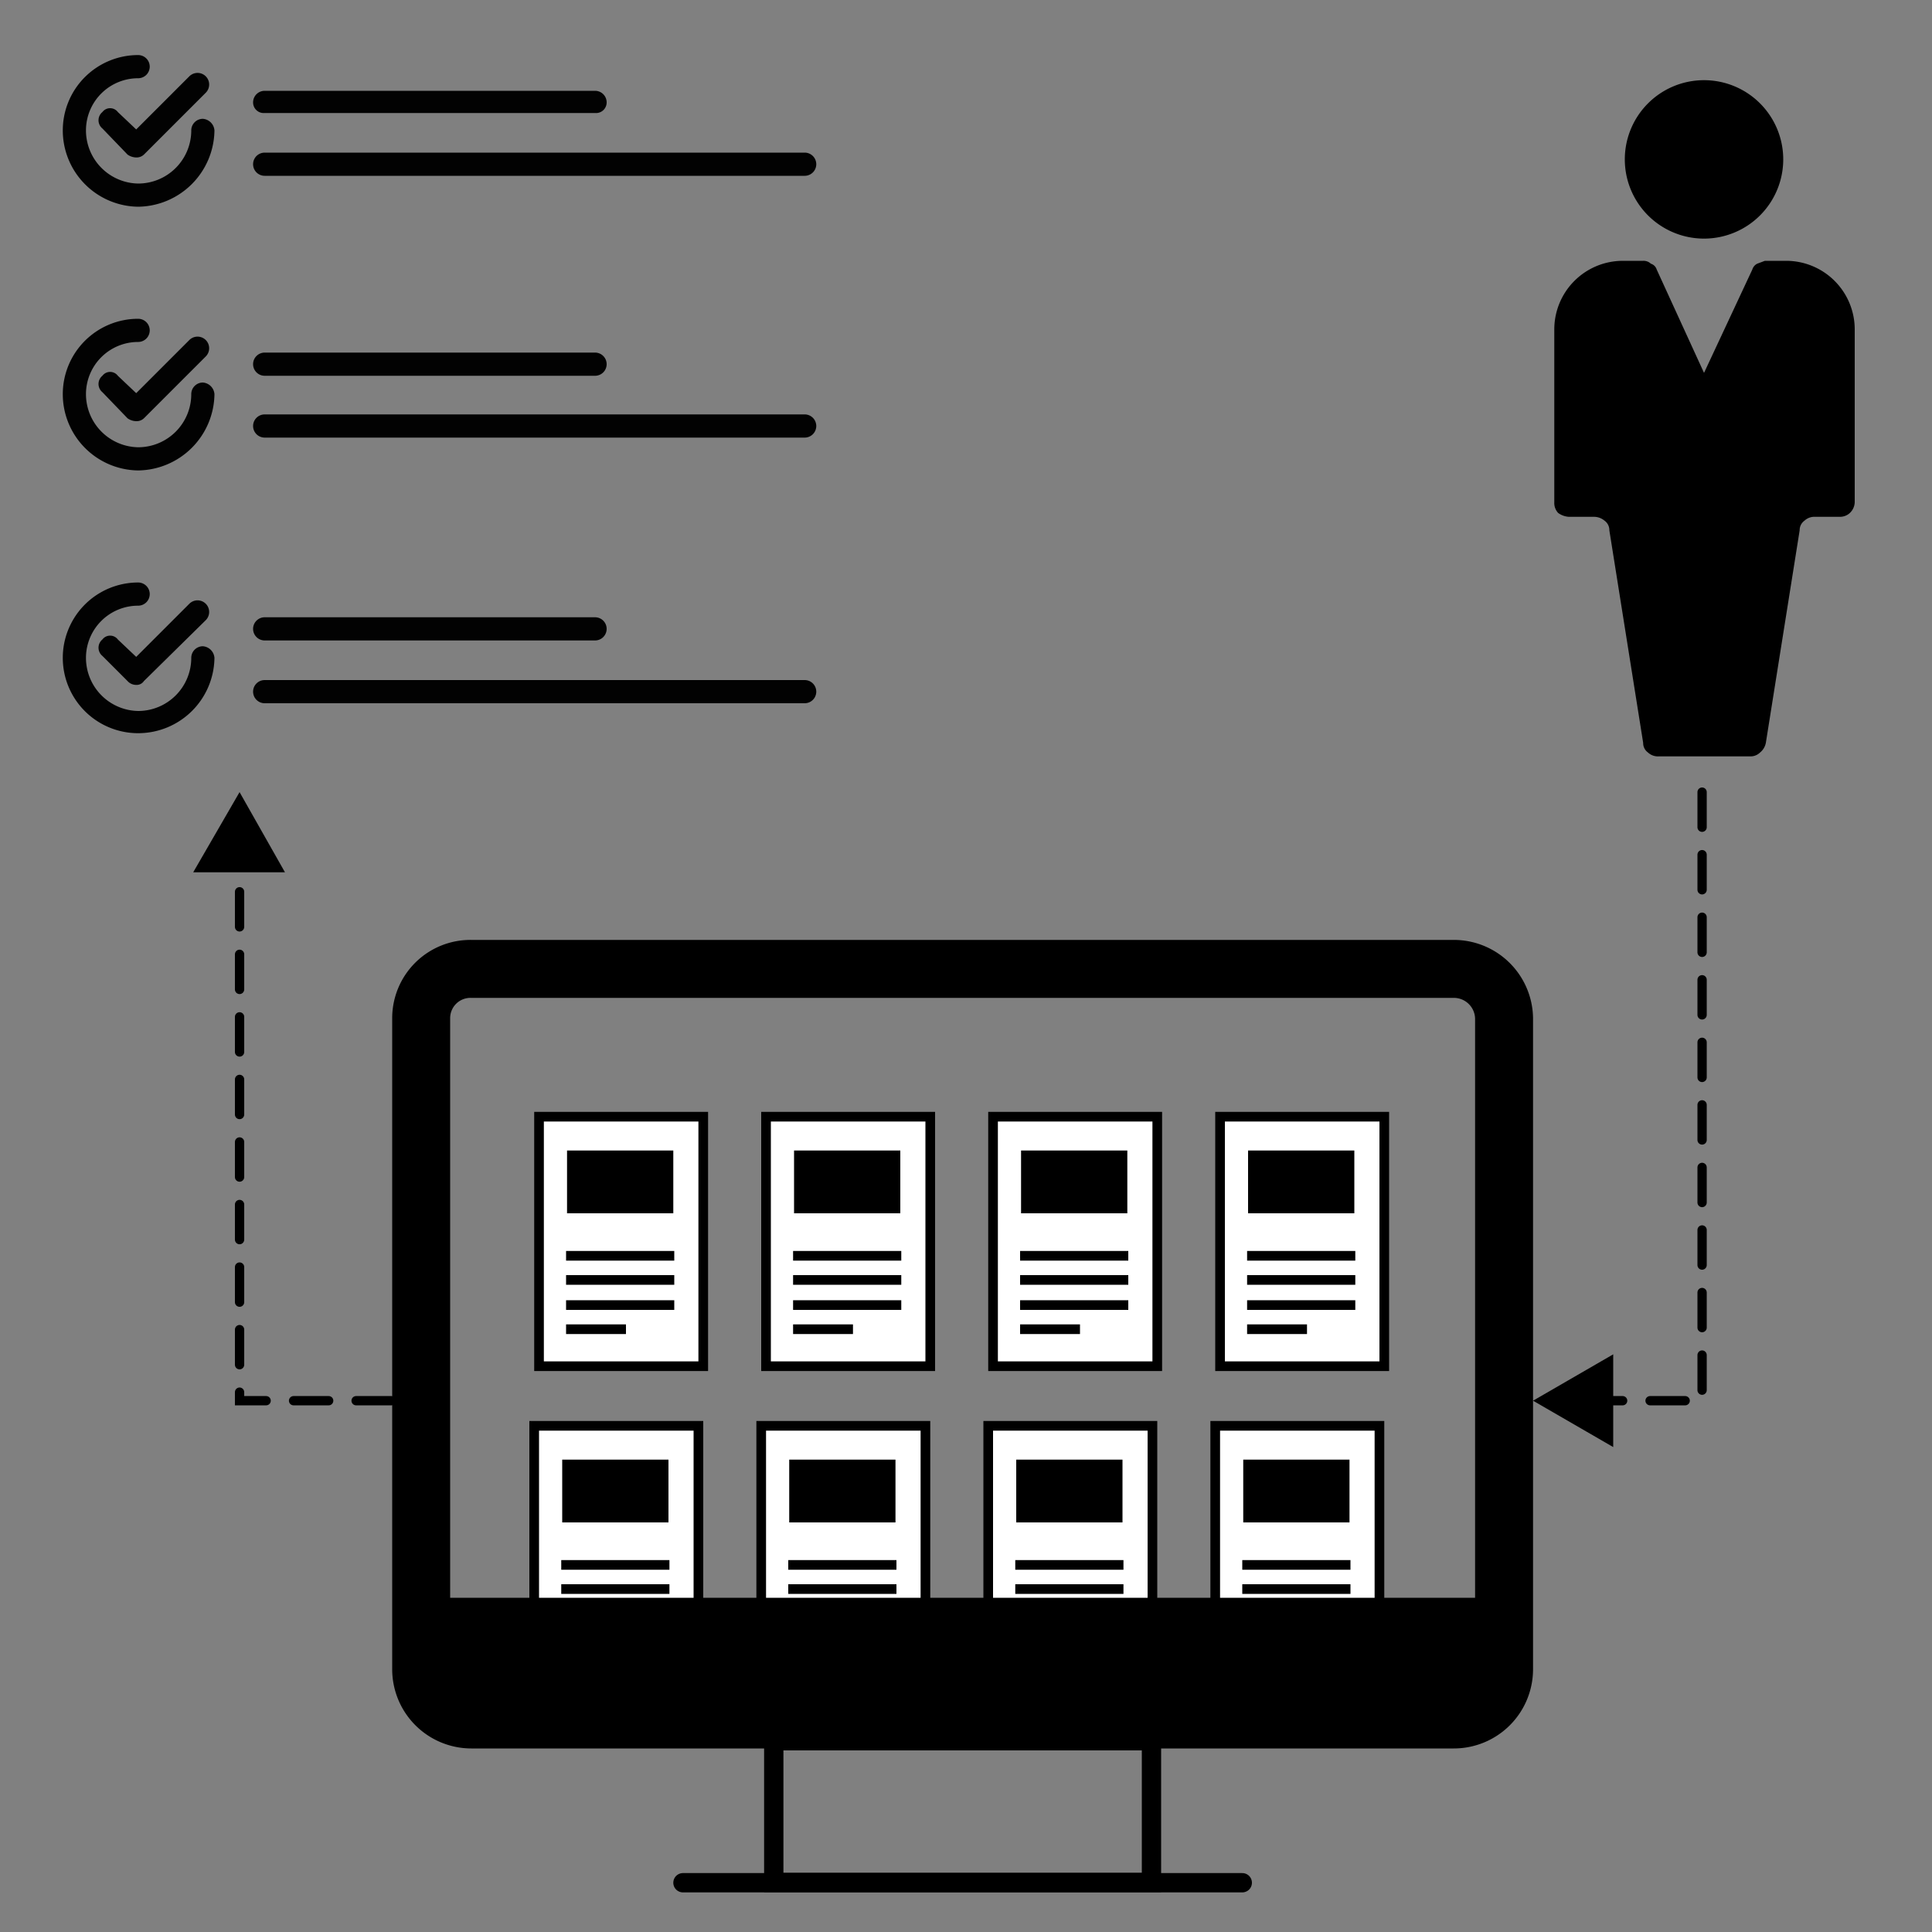 <svg id="Layer_1" data-name="Layer 1" xmlns="http://www.w3.org/2000/svg" viewBox="0 0 200 200">
  <rect x="0" y="0" width="200" height="200" fill="#808080" stroke="none"/>
  <title>freevideo_icons</title>
  <g>
    <g>
      <g>
        <path d="M14.1,16.3a1.6,1.6,0,0,1-.9-.3l-2.6-2.7a1.1,1.1,0,0,1,0-1.7,1,1,0,0,1,1.6,0l1.9,1.8,5.5-5.5a1.2,1.2,0,1,1,1.7,1.7L14.9,16A1.1,1.1,0,0,1,14.1,16.3Z" style="fill: #020202"/>
        <path d="M14.3,21.4a7.9,7.9,0,0,1-7.8-7.9,7.8,7.8,0,0,1,7.8-7.8,1.2,1.2,0,0,1,1.2,1.2,1.2,1.2,0,0,1-1.2,1.2,5.4,5.4,0,0,0-5.4,5.4A5.5,5.5,0,0,0,14.3,19a5.5,5.5,0,0,0,5.5-5.5A1.2,1.2,0,0,1,21,12.3a1.3,1.3,0,0,1,1.2,1.2A8,8,0,0,1,14.3,21.4Z" style="fill: #020202"/>
      </g>
      <g>
        <path d="M61.6,11.7H27.4a1.1,1.1,0,0,1-1.2-1.1,1.2,1.2,0,0,1,1.2-1.2H61.6a1.2,1.2,0,0,1,1.2,1.2A1.1,1.1,0,0,1,61.6,11.7Z" style="fill: #020202"/>
        <path d="M83.3,18.2H27.4a1.2,1.2,0,0,1,0-2.4H83.3a1.2,1.2,0,1,1,0,2.4Z" style="fill: #020202"/>
      </g>
    </g>
    <g>
      <g>
        <path d="M14.1,43.6a1.6,1.6,0,0,1-.9-.3l-2.6-2.7a1.1,1.1,0,0,1,0-1.7,1,1,0,0,1,1.6,0l1.9,1.8,5.5-5.5a1.2,1.2,0,1,1,1.7,1.7l-6.4,6.4A1.1,1.1,0,0,1,14.1,43.6Z" style="fill: #020202"/>
        <path d="M14.3,48.7a7.9,7.9,0,0,1-7.8-7.9A7.8,7.8,0,0,1,14.3,33a1.2,1.2,0,0,1,1.2,1.2,1.2,1.2,0,0,1-1.2,1.2,5.4,5.4,0,0,0-5.4,5.4,5.5,5.5,0,0,0,5.4,5.5,5.5,5.5,0,0,0,5.5-5.5A1.2,1.2,0,0,1,21,39.6a1.3,1.3,0,0,1,1.2,1.2A8,8,0,0,1,14.3,48.7Z" style="fill: #020202"/>
      </g>
      <g>
        <path d="M61.6,38.9H27.4a1.2,1.2,0,0,1-1.2-1.2,1.2,1.2,0,0,1,1.2-1.2H61.6a1.2,1.2,0,0,1,1.2,1.2A1.2,1.2,0,0,1,61.6,38.9Z" style="fill: #020202"/>
        <path d="M83.3,45.3H27.4a1.2,1.2,0,0,1-1.2-1.2,1.2,1.2,0,0,1,1.2-1.2H83.3a1.2,1.2,0,0,1,1.2,1.2A1.2,1.2,0,0,1,83.3,45.3Z" style="fill: #020202"/>
      </g>
    </g>
    <g>
      <g>
        <path d="M14.1,70.9a1.2,1.2,0,0,1-.9-.4l-2.6-2.6a1.1,1.1,0,0,1,0-1.7,1,1,0,0,1,1.6,0L14.1,68l5.5-5.5a1.2,1.2,0,1,1,1.7,1.7l-6.4,6.3A.9.9,0,0,1,14.1,70.9Z" style="fill: #020202"/>
        <path d="M14.3,75.9a7.8,7.8,0,0,1,0-15.6,1.2,1.2,0,0,1,1.2,1.2,1.2,1.2,0,0,1-1.2,1.2,5.4,5.4,0,0,0-5.4,5.4,5.5,5.5,0,0,0,5.4,5.5,5.5,5.5,0,0,0,5.5-5.5A1.2,1.2,0,0,1,21,66.9a1.3,1.3,0,0,1,1.2,1.2A7.9,7.9,0,0,1,14.3,75.9Z" style="fill: #020202"/>
      </g>
      <g>
        <path d="M61.6,66.3H27.4a1.2,1.2,0,0,1-1.2-1.2,1.2,1.2,0,0,1,1.2-1.2H61.6a1.2,1.2,0,0,1,1.2,1.2A1.2,1.2,0,0,1,61.6,66.3Z" style="fill: #020202"/>
        <path d="M83.3,72.8H27.4a1.2,1.2,0,0,1-1.2-1.2,1.2,1.2,0,0,1,1.2-1.2H83.3a1.2,1.2,0,0,1,1.2,1.2A1.2,1.2,0,0,1,83.3,72.8Z" style="fill: #020202"/>
      </g>
    </g>
  </g>
  <rect x="80.1" y="180.2" width="39.1" height="14.67" style="fill: none;stroke: #000;stroke-miterlimit: 10;stroke-width: 2px"/>
  <line x1="70.7" y1="194.9" x2="128.6" y2="194.9" style="fill: none;stroke: #000;stroke-linecap: round;stroke-linejoin: round;stroke-width: 2px"/>
  <g>
    <rect x="55.8" y="115.6" width="17" height="25.83" style="fill: #fff;stroke: #000;stroke-miterlimit: 10"/>
    <line x1="58.6" y1="130" x2="69.8" y2="130" style="fill: none;stroke: #000;stroke-miterlimit: 10"/>
    <line x1="58.6" y1="132.5" x2="69.8" y2="132.5" style="fill: none;stroke: #000;stroke-miterlimit: 10"/>
    <line x1="58.6" y1="135.1" x2="69.8" y2="135.1" style="fill: none;stroke: #000;stroke-miterlimit: 10"/>
    <line x1="58.6" y1="137.6" x2="64.8" y2="137.6" style="fill: none;stroke: #000;stroke-miterlimit: 10"/>
    <rect x="58.7" y="119.1" width="11" height="6.5"/>
  </g>
  <g>
    <rect x="79.3" y="115.6" width="17" height="25.83" style="fill: #fff;stroke: #000;stroke-miterlimit: 10"/>
    <line x1="82.1" y1="130" x2="93.3" y2="130" style="fill: none;stroke: #000;stroke-miterlimit: 10"/>
    <line x1="82.1" y1="132.5" x2="93.3" y2="132.5" style="fill: none;stroke: #000;stroke-miterlimit: 10"/>
    <line x1="82.1" y1="135.1" x2="93.3" y2="135.1" style="fill: none;stroke: #000;stroke-miterlimit: 10"/>
    <line x1="82.1" y1="137.6" x2="88.3" y2="137.6" style="fill: none;stroke: #000;stroke-miterlimit: 10"/>
    <rect x="82.2" y="119.1" width="11" height="6.5"/>
  </g>
  <g>
    <rect x="102.8" y="115.6" width="17" height="25.83" style="fill: #fff;stroke: #000;stroke-miterlimit: 10"/>
    <line x1="105.6" y1="130" x2="116.8" y2="130" style="fill: none;stroke: #000;stroke-miterlimit: 10"/>
    <line x1="105.6" y1="132.5" x2="116.8" y2="132.5" style="fill: none;stroke: #000;stroke-miterlimit: 10"/>
    <line x1="105.6" y1="135.1" x2="116.8" y2="135.1" style="fill: none;stroke: #000;stroke-miterlimit: 10"/>
    <line x1="105.6" y1="137.6" x2="111.8" y2="137.6" style="fill: none;stroke: #000;stroke-miterlimit: 10"/>
    <rect x="105.7" y="119.1" width="11" height="6.5"/>
  </g>
  <g>
    <rect x="126.3" y="115.6" width="17" height="25.83" style="fill: #fff;stroke: #000;stroke-miterlimit: 10"/>
    <line x1="129.1" y1="130" x2="140.3" y2="130" style="fill: none;stroke: #000;stroke-miterlimit: 10"/>
    <line x1="129.1" y1="132.5" x2="140.3" y2="132.5" style="fill: none;stroke: #000;stroke-miterlimit: 10"/>
    <line x1="129.1" y1="135.1" x2="140.3" y2="135.1" style="fill: none;stroke: #000;stroke-miterlimit: 10"/>
    <line x1="129.1" y1="137.6" x2="135.3" y2="137.6" style="fill: none;stroke: #000;stroke-miterlimit: 10"/>
    <rect x="129.2" y="119.1" width="11" height="6.5"/>
  </g>
  <g>
    <rect x="55.3" y="147.6" width="17" height="25.83" style="fill: #fff;stroke: #000;stroke-miterlimit: 10"/>
    <line x1="58.1" y1="162" x2="69.3" y2="162" style="fill: none;stroke: #000;stroke-miterlimit: 10"/>
    <line x1="58.1" y1="164.5" x2="69.3" y2="164.5" style="fill: none;stroke: #000;stroke-miterlimit: 10"/>
    <line x1="58.1" y1="167.1" x2="69.3" y2="167.1" style="fill: none;stroke: #000;stroke-miterlimit: 10"/>
    <line x1="58.1" y1="169.6" x2="64.3" y2="169.6" style="fill: none;stroke: #000;stroke-miterlimit: 10"/>
    <rect x="58.2" y="151.1" width="11" height="6.5"/>
  </g>
  <g>
    <rect x="78.8" y="147.6" width="17" height="25.83" style="fill: #fff;stroke: #000;stroke-miterlimit: 10"/>
    <line x1="81.6" y1="162" x2="92.8" y2="162" style="fill: none;stroke: #000;stroke-miterlimit: 10"/>
    <line x1="81.6" y1="164.5" x2="92.8" y2="164.5" style="fill: none;stroke: #000;stroke-miterlimit: 10"/>
    <line x1="81.6" y1="167.1" x2="92.8" y2="167.1" style="fill: none;stroke: #000;stroke-miterlimit: 10"/>
    <line x1="81.6" y1="169.6" x2="87.8" y2="169.6" style="fill: none;stroke: #000;stroke-miterlimit: 10"/>
    <rect x="81.7" y="151.1" width="11" height="6.5"/>
  </g>
  <g>
    <rect x="102.3" y="147.6" width="17" height="25.83" style="fill: #fff;stroke: #000;stroke-miterlimit: 10"/>
    <line x1="105.1" y1="162" x2="116.3" y2="162" style="fill: none;stroke: #000;stroke-miterlimit: 10"/>
    <line x1="105.1" y1="164.5" x2="116.3" y2="164.5" style="fill: none;stroke: #000;stroke-miterlimit: 10"/>
    <line x1="105.1" y1="167.1" x2="116.3" y2="167.1" style="fill: none;stroke: #000;stroke-miterlimit: 10"/>
    <line x1="105.1" y1="169.6" x2="111.3" y2="169.6" style="fill: none;stroke: #000;stroke-miterlimit: 10"/>
    <rect x="105.2" y="151.1" width="11" height="6.5"/>
  </g>
  <g>
    <rect x="125.8" y="147.6" width="17" height="25.83" style="fill: #fff;stroke: #000;stroke-miterlimit: 10"/>
    <line x1="128.6" y1="162" x2="139.8" y2="162" style="fill: none;stroke: #000;stroke-miterlimit: 10"/>
    <line x1="128.6" y1="164.5" x2="139.8" y2="164.5" style="fill: none;stroke: #000;stroke-miterlimit: 10"/>
    <line x1="128.6" y1="167.1" x2="139.8" y2="167.1" style="fill: none;stroke: #000;stroke-miterlimit: 10"/>
    <line x1="128.6" y1="169.6" x2="134.8" y2="169.6" style="fill: none;stroke: #000;stroke-miterlimit: 10"/>
    <rect x="128.7" y="151.1" width="11" height="6.5"/>
  </g>
  <g>
    <path d="M150.7,177.8H49.7c-.5,0-5-1.7-5-2.1s-.7-10.3-.3-10.3H154.8c.5,0-.1,9.5-.1,9.9S151.2,177.8,150.7,177.8Z"/>
    <path d="M150.5,178H48.8a5.2,5.2,0,0,1-5.2-5.2V105.4a5.1,5.1,0,0,1,5.2-5.1H150.5a5.2,5.2,0,0,1,5.2,5.1v67.4A5.2,5.2,0,0,1,150.5,178Z" style="fill: none;stroke: #000;stroke-miterlimit: 10;stroke-width: 6px"/>
  </g>
  <g>
    <path d="M176.4,24.7a8.2,8.2,0,1,0-8.2-8.2A8.2,8.2,0,0,0,176.4,24.7Z"/>
    <path d="M184.9,27h-2.2l-.8.3a1,1,0,0,0-.5.6l-5,10.7-4.9-10.7a.9.9,0,0,0-.6-.6,1.1,1.1,0,0,0-.8-.3H168a7.1,7.1,0,0,0-7.1,7.1V52a1.5,1.5,0,0,0,.4,1.1,2.1,2.1,0,0,0,1.1.4H165a1.7,1.7,0,0,1,1.1.4,1.2,1.2,0,0,1,.5,1l3.5,22a1.2,1.2,0,0,0,.5,1,1.5,1.5,0,0,0,1.1.4h9.5a1.4,1.4,0,0,0,1-.4,1.7,1.7,0,0,0,.6-1l3.5-22a1.2,1.2,0,0,1,.5-1,1.5,1.5,0,0,1,1.1-.4h2.6a1.5,1.5,0,0,0,1-.4A1.6,1.6,0,0,0,192,52V34.1A7.1,7.1,0,0,0,184.9,27Z"/>
  </g>
  <g>
    <polyline points="40.5 145 24.8 145 24.8 88.9" style="fill: none;stroke: #000;stroke-linecap: round;stroke-miterlimit: 10;stroke-width: 0.962px;stroke-dasharray: 3.635,2.84"/>
    <polygon points="29.5 90.3 24.8 82 20 90.3 29.5 90.3"/>
  </g>
  <g>
    <polyline points="176.2 82 176.2 145 165.6 145" style="fill: none;stroke: #000;stroke-linecap: round;stroke-miterlimit: 10;stroke-width: 0.962px;stroke-dasharray: 3.635,2.84"/>
    <polygon points="167 140.2 158.7 145 167 149.8 167 140.2"/>
  </g>
</svg>
